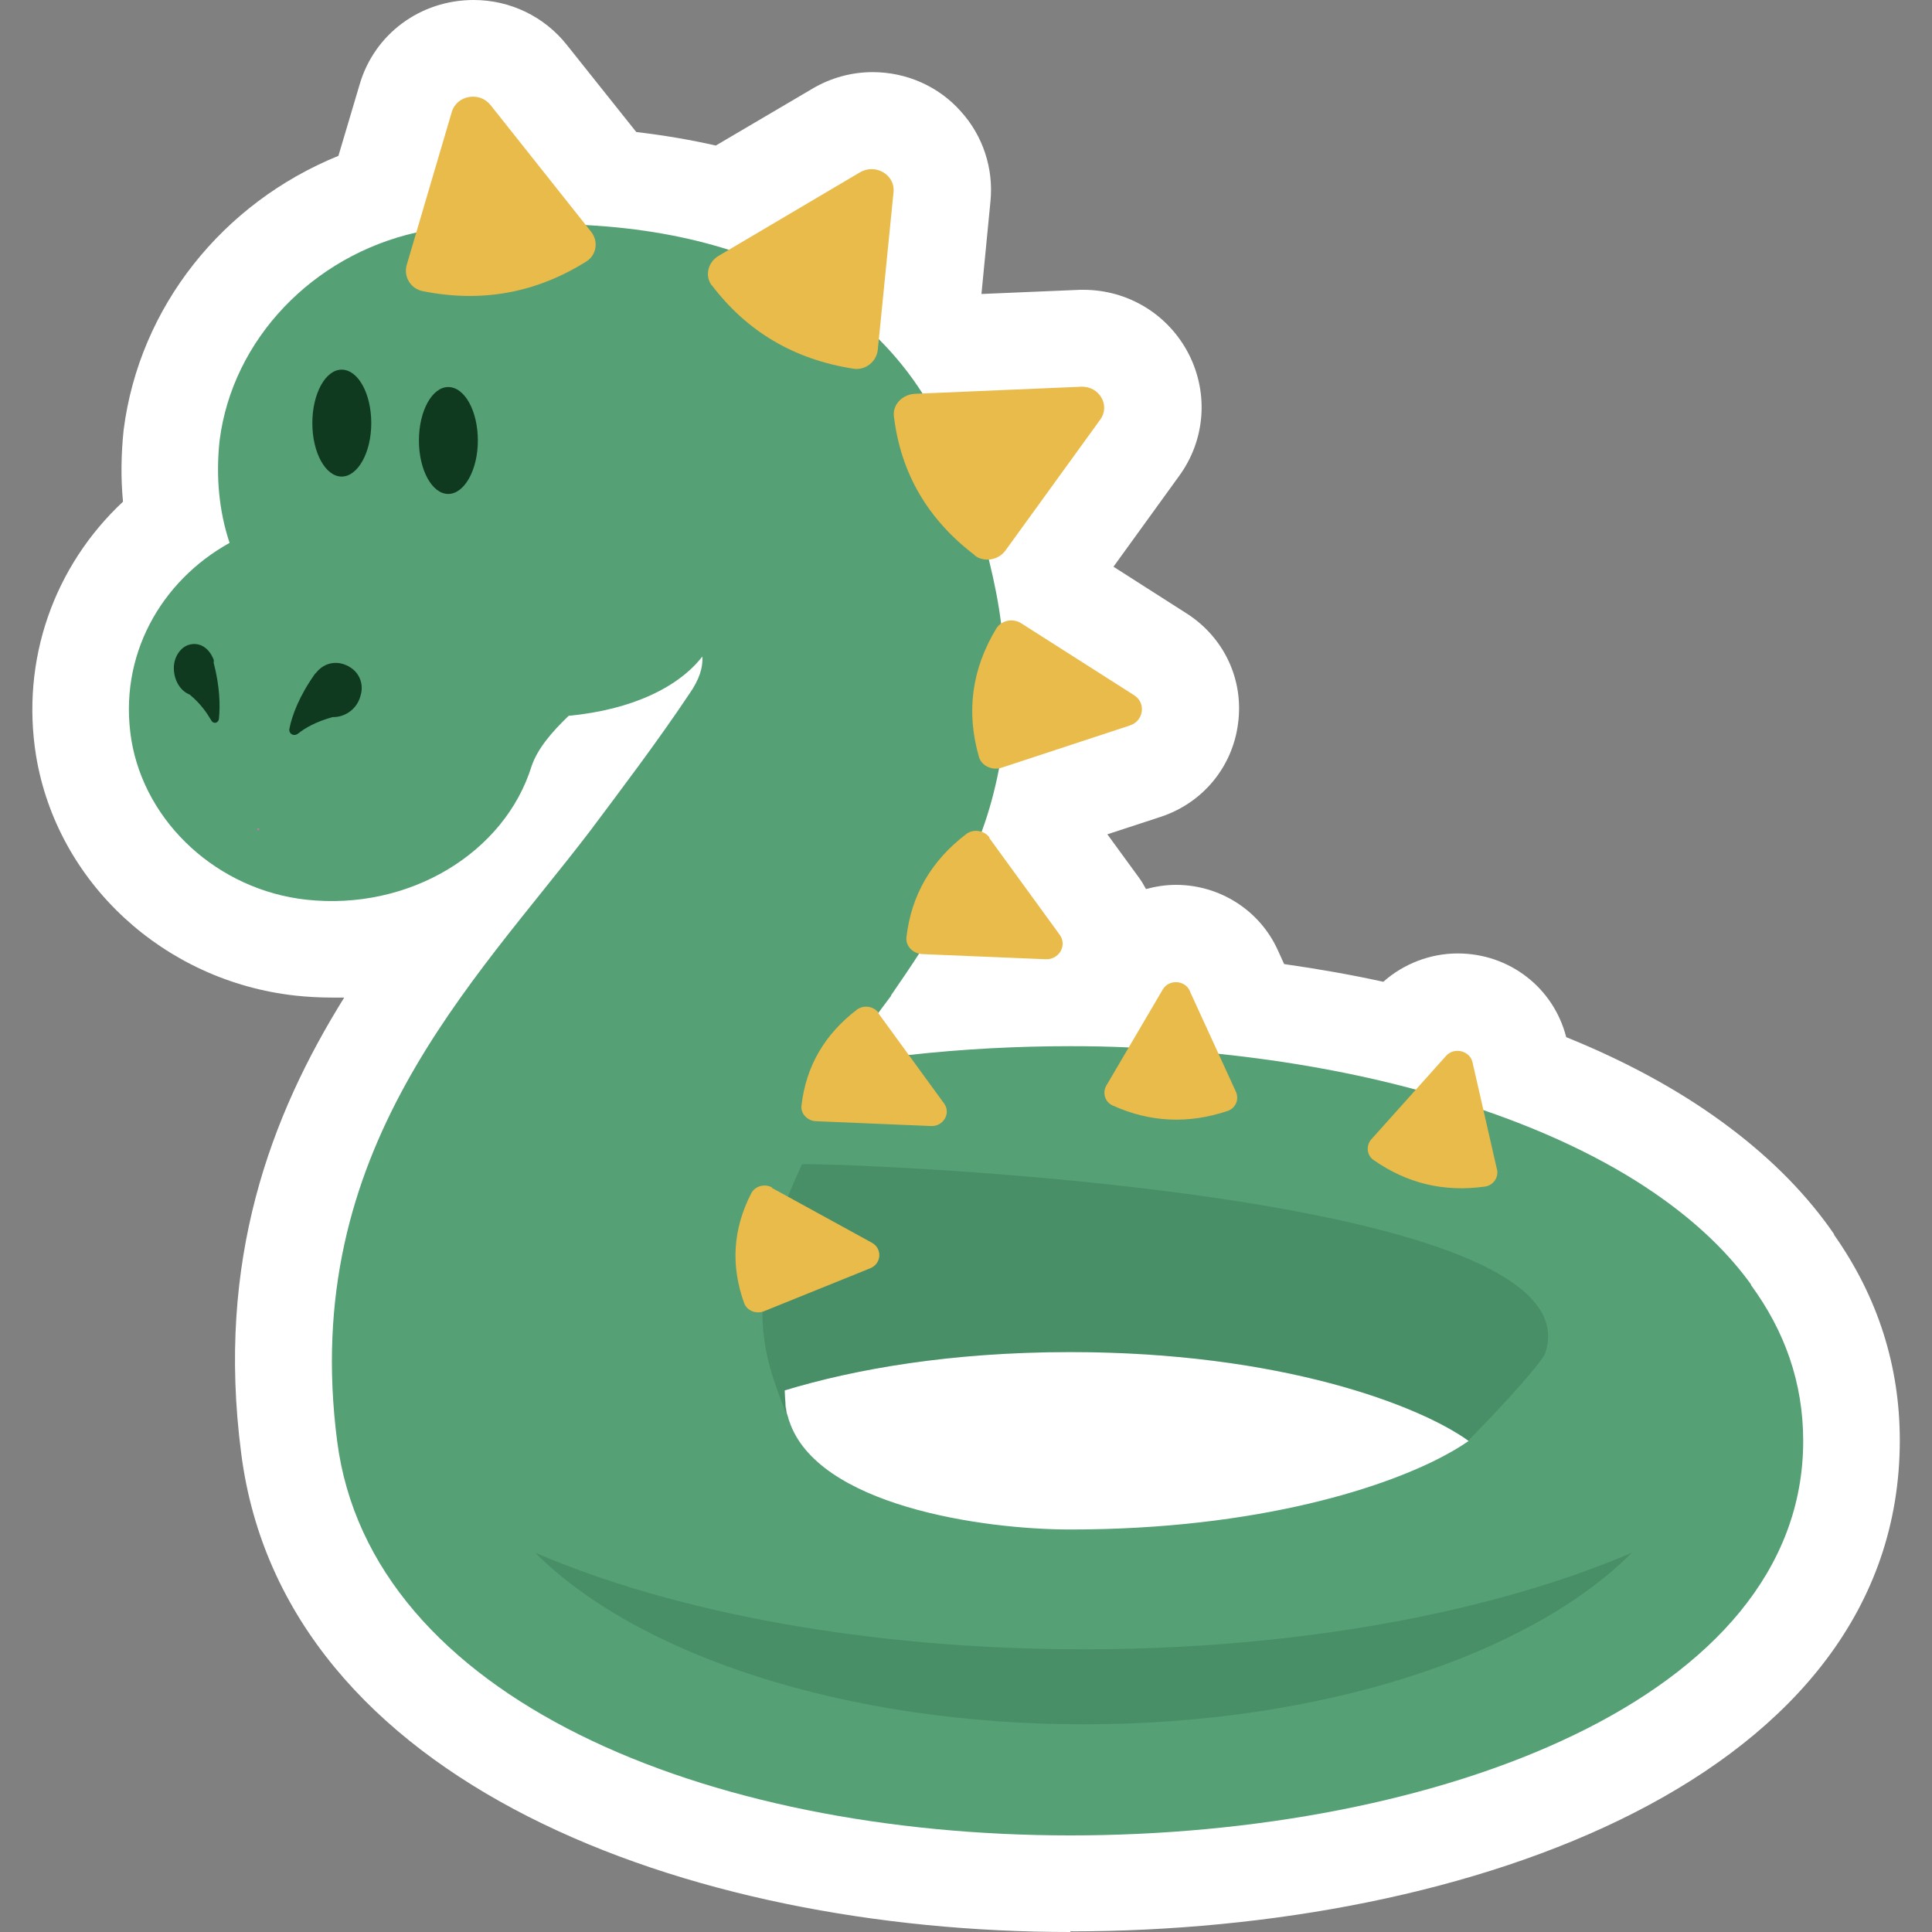 <?xml version="1.0" encoding="UTF-8"?>
<svg id="Layer_1" data-name="Layer 1" xmlns="http://www.w3.org/2000/svg" viewBox="0 0 60 60">
  <rect x="0" y="0" width="60" height="60" fill="#808080" stroke="none"/>
  <defs>
    <style>
      .cls-1 {
        fill: #fff;
      }

      .cls-2 {
        fill: #e8bb4b;
      }

      .cls-3 {
        fill: #55a075;
      }

      .cls-4 {
        fill: #ef6cad;
      }

      .cls-5 {
        fill: #0f3a20;
      }

      .cls-6 {
        fill: #164f2d;
        opacity: .2;
      }
    </style>
  </defs>
  <path class="cls-1" d="M33.24,60c-11.87,0-24.44-4.6-25.75-14.87-.78-6,.92-10.49,3.2-14.15-.13,0-.26,0-.39,0-.37,0-.75-.02-1.12-.06-4.09-.45-7.41-3.51-8.06-7.45-.48-2.98,.56-5.89,2.7-7.89-.07-.72-.06-1.47,.02-2.23,.49-3.83,3.08-7.05,6.67-8.51l.66-2.22c.46-1.57,1.89-2.62,3.54-2.62,1.13,0,2.19,.51,2.89,1.39l2.16,2.71c.85,.1,1.68,.24,2.47,.42l2.99-1.76c.57-.34,1.22-.52,1.88-.52,1.05,0,2.05,.44,2.74,1.22,.69,.76,1.02,1.78,.92,2.79l-.28,2.88,3.07-.13h.09c1.4,0,2.65,.77,3.28,2,.62,1.22,.51,2.67-.3,3.78l-2.04,2.82,2.27,1.45c1.16,.74,1.78,2.05,1.6,3.41-.17,1.36-1.1,2.48-2.41,2.91l-1.65,.54,.97,1.33c.09,.12,.16,.24,.23,.37,.3-.08,.61-.13,.93-.13,1.36,0,2.6,.79,3.16,2.02l.2,.44c1.05,.15,2.08,.33,3.08,.55,.63-.56,1.46-.88,2.31-.88,1.61,0,2.98,1.07,3.37,2.6,1.83,.74,3.45,1.62,4.81,2.61,1.38,1,2.51,2.11,3.37,3.31l.14,.2v.02c1.36,1.93,2.04,4.08,2.04,6.38,0,10.48-13.35,15.25-25.76,15.25Z"/>
  <g>
    <path class="cls-3" d="M54.38,39.91v-.02c-.7-.97-1.61-1.84-2.69-2.62-1.56-1.13-3.48-2.06-5.61-2.79-.68-.24-1.39-.45-2.11-.64-1.92-.52-3.99-.89-6.1-1.11-.93-.1-1.87-.17-2.81-.2-.61-.03-1.21-.04-1.82-.04-1.68,0-3.35,.09-4.98,.27h-.01c-.1,0-.18,.02-.28,.03-.48,.06-.95,.13-1.42,.2-.13,.02-.26,.04-.39,.06,.17-.29,.35-.57,.51-.79,.22-.28,.42-.55,.62-.82,.13-.17,.25-.34,.38-.51,0-.01,.01-.02,.01-.03h0c.31-.45,.61-.89,.88-1.31,.83-1.29,1.48-2.52,1.93-3.77,.24-.65,.41-1.3,.54-1.97h0c.27-1.4,.3-2.87,.06-4.49-.08-.64-.21-1.29-.38-1.98-.15-.61-.33-1.25-.55-1.92-.33-1.03-.79-2.15-1.51-3.24-.37-.58-.82-1.15-1.35-1.68-1.13-1.14-2.63-2.12-4.66-2.78-1.26-.4-2.73-.68-4.44-.77-1.03-.06-2.15-.05-3.38,.03h-.01c-.28,0-.57,.01-.87,.04-.13,.01-.26,.03-.39,.04-.2,.03-.41,.07-.61,.12h-.01c-3.21,.72-5.71,3.31-6.11,6.46-.12,1.11-.02,2.19,.31,3.18-2.13,1.18-3.47,3.51-3.05,6.12,.43,2.59,2.7,4.66,5.43,4.96,3.18,.35,6.16-1.44,7-4.15,.19-.55,.63-1.06,1.15-1.56,2-.19,3.43-.91,4.15-1.84,.03,.32-.09,.72-.41,1.17-.98,1.47-2.18,3.05-3.07,4.24-3.63,4.76-9.03,9.9-7.86,18.95,1.02,7.99,11.45,12.25,22.77,12.25s22.76-4.21,22.76-12.25c0-1.82-.58-3.42-1.62-4.84Zm-21.14,2.08c6.55,0,10.85,1.66,12.37,2.76-.16,.11-.36,.24-.58,.36-1.87,1.06-5.94,2.39-11.79,2.39-2.75,0-7.86-.75-8.73-3.37t-.01-.02s-.01-.05-.02-.07c0-.03-.03-.07-.03-.1-.01-.02-.02-.03-.02-.05h0s-.02-.08-.02-.13c-.01-.04-.02-.08-.02-.12v-.07c-.01-.17-.02-.32-.02-.39,2.17-.66,5.16-1.19,8.87-1.19Z"/>
    <path class="cls-5" d="M11.2,21.59c-.1,.43-.49,.69-.87,.68-.51,.14-.86,.34-1.07,.51-.14,.11-.31,0-.27-.16,.08-.4,.3-1,.79-1.69l.04-.04c.27-.34,.71-.4,1.08-.15,.27,.18,.4,.52,.3,.85Zm-4.56-1.03v-.06c-.14-.38-.45-.58-.79-.47-.24,.08-.43,.35-.45,.66-.02,.42,.2,.77,.49,.88h0c.35,.29,.54,.58,.67,.8,.07,.13,.23,.09,.24-.06,.04-.39,.03-.99-.17-1.75Zm3.97-9.08c-.5,0-.91,.74-.91,1.66s.41,1.66,.91,1.66,.92-.74,.92-1.66-.41-1.66-.92-1.66Zm3.31,.54c-.5,0-.91,.74-.91,1.66s.41,1.66,.91,1.66,.92-.74,.92-1.66-.41-1.66-.92-1.66Z"/>
    <path class="cls-4" d="M7.98,25.79s.06-.03,.09-.04c-.02,0-.05-.02-.07-.03,0,.03,0,.05-.02,.07Z"/>
    <path class="cls-6" d="M50.68,48.22c-3.15,3.16-9.58,5.33-17.03,5.33s-13.87-2.17-17.03-5.33c4.29,1.85,10.34,3,17.03,3s12.74-1.16,17.03-3Zm-25.78-12.05c-2.06,4.42-1.03,6.23-.41,7.94-.05-.14-.13-.78-.12-.93,2.16-.66,5.15-1.19,8.86-1.19,6.56,0,10.86,1.66,12.37,2.75,2.11-2.16,2.37-2.67,2.37-2.67,1.94-5.18-22.61-5.99-23.08-5.91Z"/>
    <path class="cls-2" d="M22.1,8.86c-.22-.3-.11-.72,.21-.91l4.4-2.6c.48-.28,1.09,.08,1.04,.61l-.49,4.91c-.04,.36-.38,.64-.76,.58-1.85-.29-3.31-1.16-4.4-2.6ZM15.23,3.26c-.34-.43-1.05-.3-1.2,.22l-1.4,4.75c-.1,.35,.11,.73,.49,.81,1.83,.37,3.53,.06,5.09-.92,.32-.2,.38-.63,.15-.92l-3.12-3.93Zm15.04,13.99c.3,.23,.75,.14,.96-.16l2.94-4.06c.32-.44-.03-1.04-.59-1.02l-5.17,.22c-.38,.02-.69,.33-.65,.69,.21,1.77,1.05,3.21,2.51,4.32Zm.67,2.27c-.76,1.26-.94,2.58-.54,3.98,.08,.29,.42,.44,.71,.34l3.98-1.31c.43-.14,.51-.7,.13-.94l-3.5-2.23c-.26-.17-.62-.1-.78,.16Zm-.21,6.49c-.16-.22-.49-.28-.72-.11-1.09,.83-1.71,1.9-1.86,3.21-.03,.27,.2,.5,.48,.52l3.84,.16c.42,.02,.68-.43,.44-.76l-2.19-3.01Zm-3.44,5.45c-.15-.21-.46-.26-.67-.11-1.01,.77-1.59,1.76-1.73,2.99-.03,.25,.19,.47,.45,.48l3.57,.15c.39,.02,.63-.4,.41-.7l-2.04-2.8Zm-3.31,5.42c-.23-.13-.53-.05-.65,.18-.57,1.11-.64,2.24-.22,3.41,.09,.24,.38,.35,.62,.25l3.29-1.33c.36-.14,.39-.62,.05-.8l-3.1-1.7Zm22.51-.56l-.76-3.33c-.08-.36-.57-.48-.82-.2l-2.32,2.59c-.17,.19-.15,.49,.06,.64,1.04,.73,2.19,1.01,3.47,.83,.26-.04,.43-.29,.37-.54Zm-9.54-5.55c-.16-.34-.65-.36-.84-.04l-1.75,2.98c-.13,.22-.05,.51,.19,.62,1.17,.53,2.36,.58,3.58,.17,.25-.09,.36-.36,.25-.6l-1.43-3.12Z"/>
  </g>
</svg>
